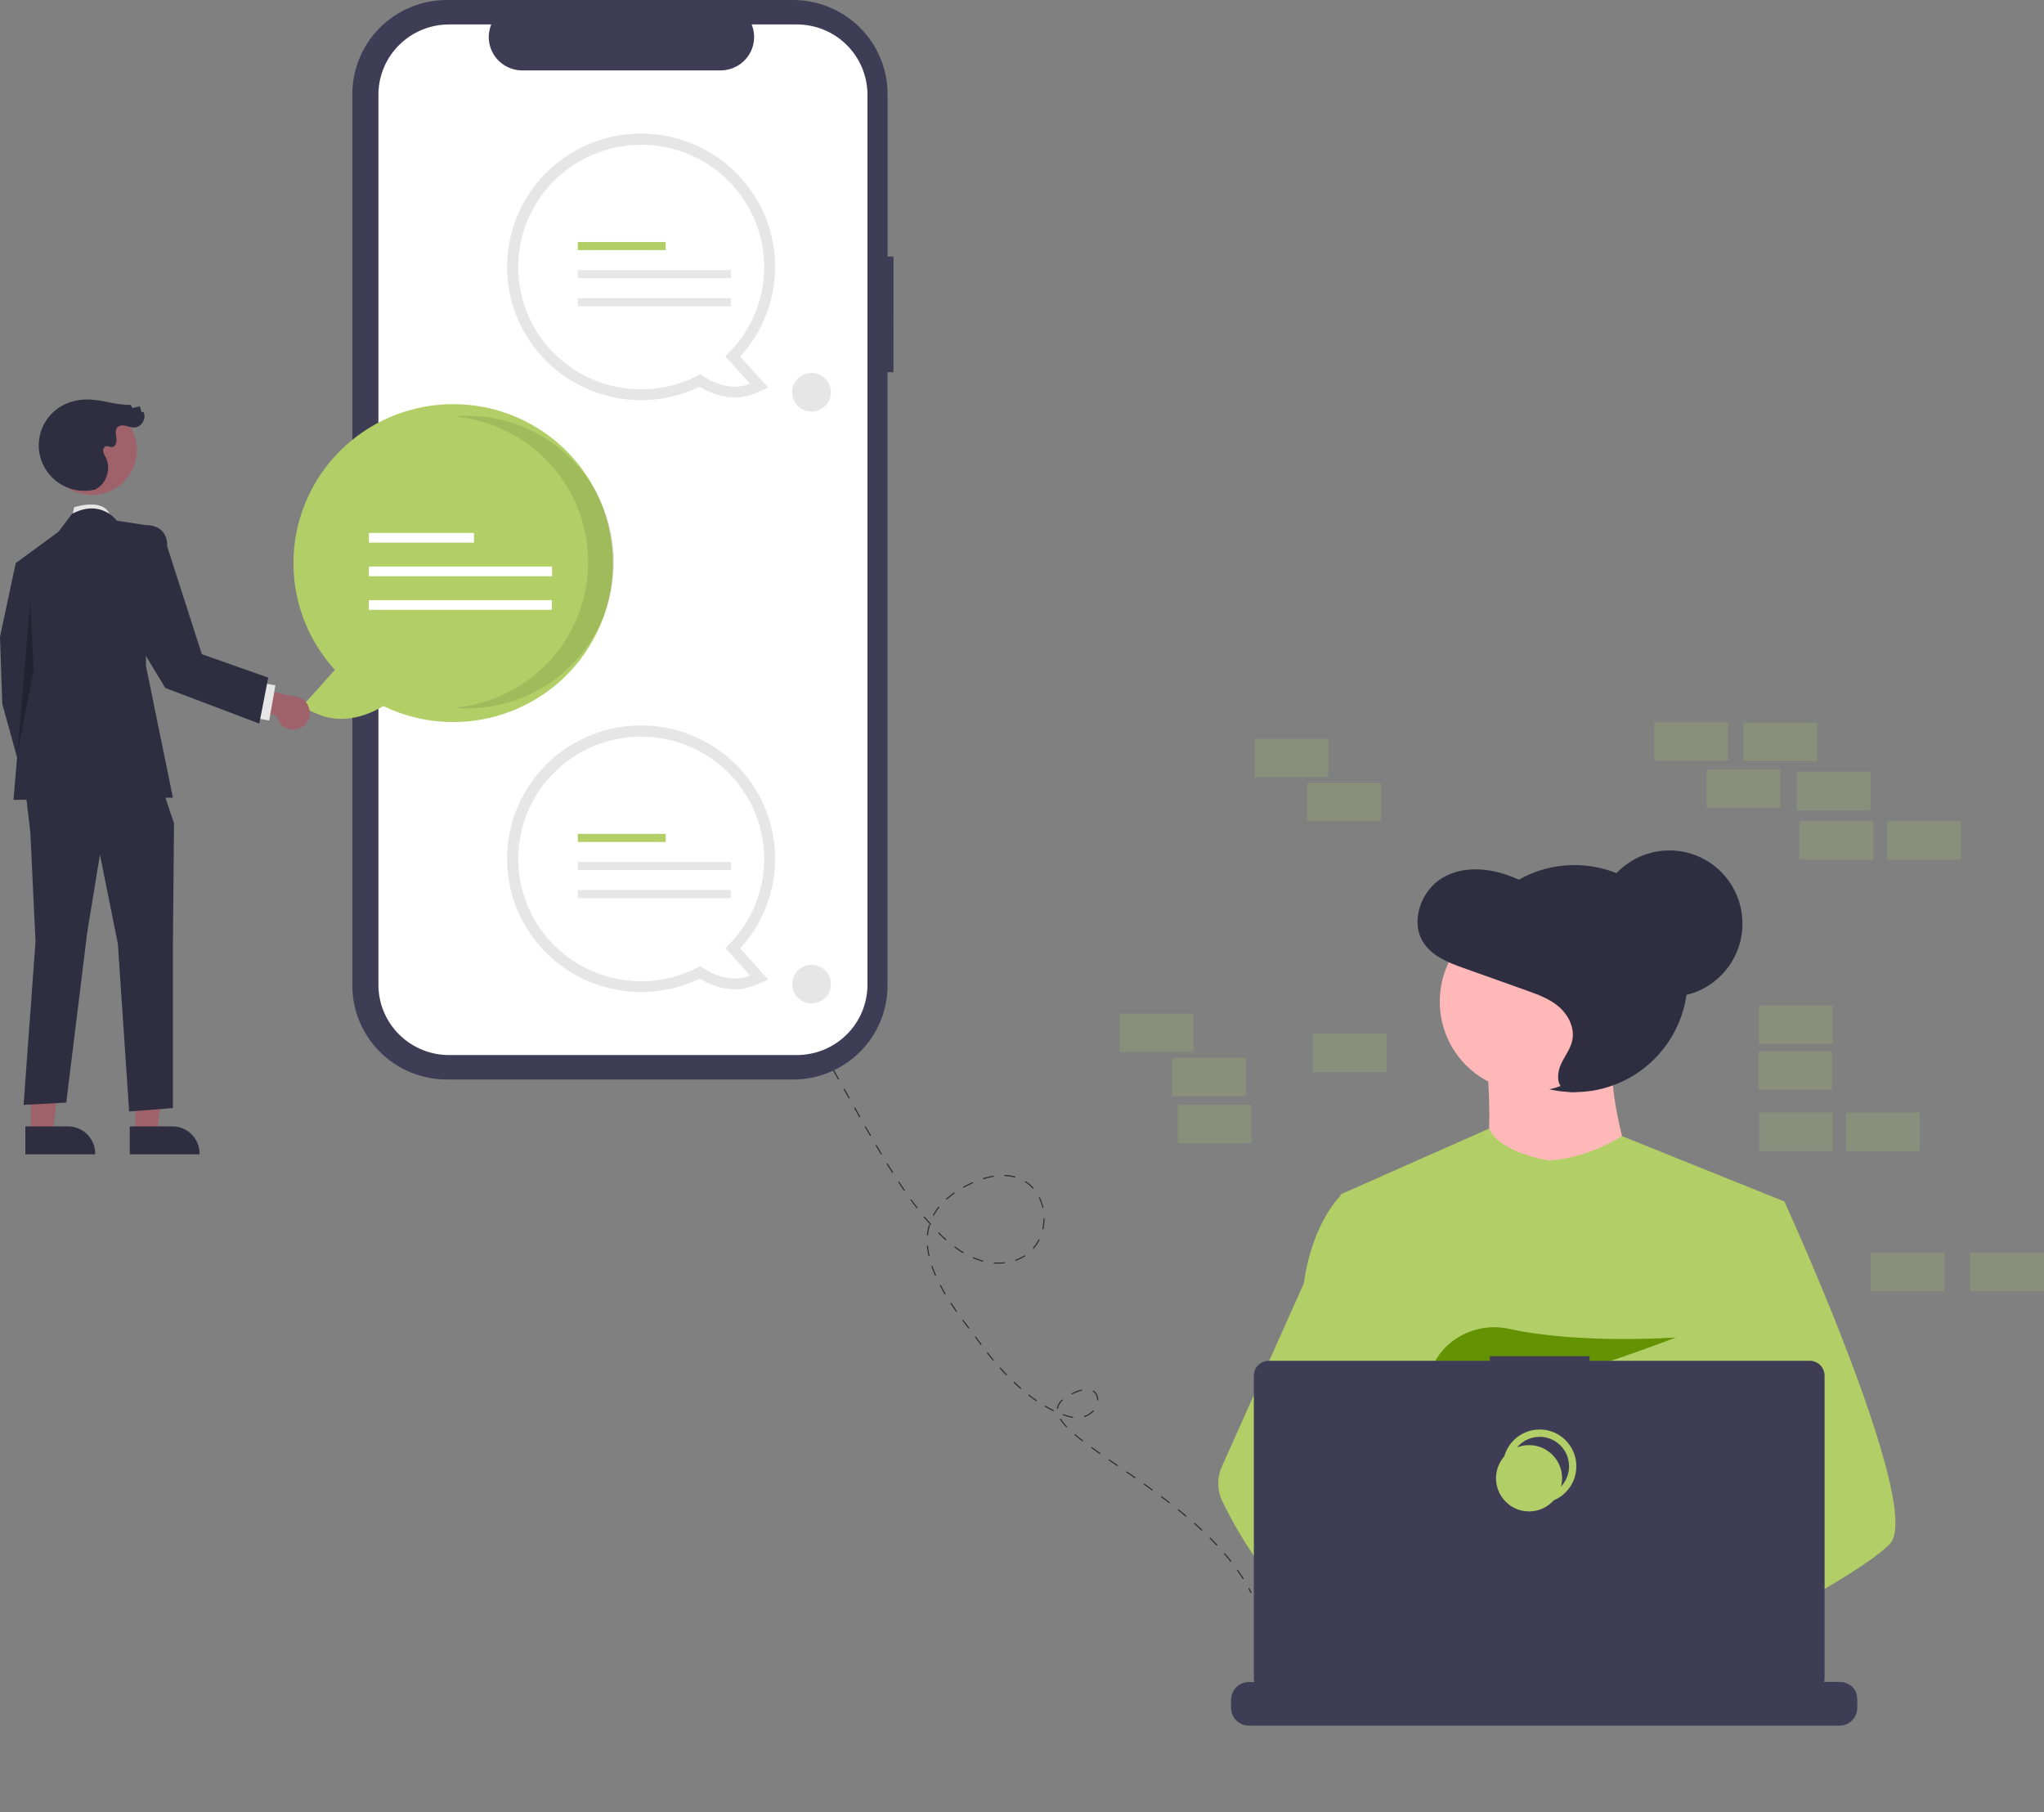 <?xml version="1.0" encoding="iso-8859-1"?>
<svg width="317" height="281" viewBox="0 0 317 281" fill="none" xmlns="http://www.w3.org/2000/svg">
	<rect x="0" y="0" width="317" height="281" fill="#808080" stroke="none"/>
	<g clip-path="url(#clip0)">
		<path d="M126.657 161.664C126.515 161.424 126.37 161.188 126.229 160.951L126.369 160.863C126.514 161.099 126.656 161.338 126.799 161.578L126.657 161.664ZM128.348 164.543C128.069 164.061 127.79 163.579 127.509 163.101L127.655 163.017C127.935 163.495 128.215 163.977 128.495 164.463L128.348 164.543ZM130.003 167.444C129.731 166.959 129.455 166.476 129.179 165.992L129.324 165.909C129.6 166.392 129.876 166.876 130.149 167.36L130.003 167.444ZM131.645 170.353C131.372 169.869 131.099 169.384 130.825 168.896L130.971 168.813C131.244 169.298 131.518 169.785 131.791 170.27L131.645 170.353ZM133.283 173.264C133.01 172.78 132.738 172.295 132.46 171.809L132.606 171.725C132.88 172.213 133.153 172.698 133.425 173.179L133.283 173.264ZM134.94 176.168C134.662 175.689 134.386 175.206 134.109 174.719L134.255 174.636C134.532 175.122 134.808 175.606 135.086 176.085L134.94 176.168ZM136.634 179.046C136.351 178.573 136.066 178.093 135.782 177.609L135.928 177.526C136.211 178.01 136.495 178.486 136.779 178.963L136.634 179.046ZM138.383 181.895C138.089 181.429 137.792 180.955 137.5 180.477L137.642 180.392C137.937 180.871 138.231 181.344 138.525 181.81L138.383 181.895ZM140.222 184.69C139.911 184.235 139.601 183.772 139.289 183.299L139.428 183.208C139.738 183.678 140.049 184.14 140.36 184.595L140.222 184.69ZM142.182 187.4C141.847 186.966 141.516 186.515 141.185 186.057L141.319 185.961C141.649 186.419 141.982 186.865 142.314 187.301L142.182 187.4ZM144.311 189.979C143.948 189.573 143.585 189.15 143.223 188.712L143.353 188.606C143.713 189.041 144.072 189.463 144.435 189.868L144.311 189.979ZM146.682 192.349C146.272 191.988 145.864 191.604 145.462 191.199L145.58 191.081C145.982 191.485 146.385 191.867 146.793 192.223L146.682 192.349ZM149.378 194.339C148.908 194.059 148.443 193.748 147.982 193.403L148.083 193.269C148.541 193.608 149.002 193.917 149.465 194.197L149.378 194.339ZM152.464 195.654C151.928 195.515 151.395 195.331 150.871 195.104L150.939 194.952C151.455 195.175 151.98 195.358 152.507 195.494L152.464 195.654ZM154.967 195.953C154.686 195.959 154.403 195.95 154.123 195.93L154.135 195.764C154.408 195.784 154.688 195.793 154.964 195.786L154.967 195.953ZM155.823 195.9C155.549 195.931 155.263 195.949 154.971 195.955L154.969 195.788C155.257 195.783 155.536 195.765 155.807 195.735L155.823 195.9ZM159.014 194.782C158.559 195.087 158.046 195.338 157.486 195.531L157.433 195.373C157.982 195.185 158.48 194.936 158.926 194.643L159.014 194.782ZM161.237 192.242C160.985 192.751 160.671 193.227 160.293 193.662L160.167 193.554C160.535 193.131 160.84 192.666 161.086 192.17L161.237 192.242ZM162 188.948C161.998 189.515 161.935 190.084 161.807 190.64L161.645 190.604C161.768 190.061 161.833 189.505 161.836 188.95L162 188.948ZM161.264 185.65C161.514 186.159 161.699 186.7 161.821 187.256L161.66 187.292C161.538 186.746 161.356 186.219 161.114 185.722L161.264 185.65ZM159.023 183.131C159.515 183.439 159.948 183.813 160.32 184.232L160.196 184.343C159.835 183.933 159.415 183.572 158.935 183.27L159.023 183.131ZM155.781 182.194C156.384 182.214 156.945 182.3 157.463 182.447L157.416 182.609C156.912 182.467 156.365 182.382 155.773 182.362L155.781 182.194ZM152.431 182.706C153.01 182.524 153.563 182.392 154.089 182.31L154.116 182.475C153.597 182.558 153.05 182.687 152.48 182.866L152.431 182.706ZM150.075 183.672C150.339 183.541 150.601 183.418 150.857 183.305L150.925 183.457C150.672 183.569 150.413 183.691 150.153 183.82L150.075 183.672ZM149.345 184.058C149.579 183.928 149.822 183.799 150.075 183.672L150.15 183.821C149.899 183.947 149.658 184.071 149.424 184.201L149.345 184.058ZM146.694 185.914C147.075 185.568 147.5 185.233 147.971 184.905L148.065 185.043C147.603 185.364 147.184 185.697 146.805 186.038L146.694 185.914ZM144.674 188.452C144.919 187.989 145.218 187.536 145.576 187.096L145.707 187.201C145.358 187.634 145.065 188.077 144.824 188.531L144.674 188.452ZM143.756 191.557C143.806 191.019 143.903 190.482 144.059 189.958L144.217 190.006C144.065 190.521 143.971 191.046 143.924 191.573L143.756 191.557ZM143.999 194.788C143.882 194.252 143.796 193.717 143.751 193.184L143.918 193.171C143.961 193.698 144.043 194.226 144.161 194.752L143.999 194.788ZM145.032 197.859C144.814 197.36 144.616 196.856 144.442 196.35L144.6 196.297C144.771 196.797 144.968 197.298 145.185 197.794L145.032 197.859ZM146.521 200.73C146.247 200.267 145.983 199.797 145.734 199.317L145.882 199.24C146.13 199.717 146.392 200.184 146.667 200.646L146.521 200.73ZM148.287 203.44C147.983 203.01 147.678 202.564 147.379 202.104L147.518 202.012C147.816 202.469 148.12 202.916 148.425 203.345L148.287 203.44ZM150.21 206.04C149.901 205.637 149.575 205.206 149.237 204.748L149.369 204.648C149.706 205.104 150.032 205.535 150.341 205.937L150.21 206.04ZM151.662 207.966C151.522 207.769 151.36 207.554 151.19 207.325L151.322 207.226C151.497 207.456 151.655 207.672 151.796 207.873L151.662 207.966ZM152.111 208.588C151.957 208.381 151.809 208.172 151.662 207.966L151.798 207.869C151.945 208.075 152.095 208.279 152.246 208.487L152.111 208.588ZM154.01 211.004C153.676 210.609 153.355 210.208 153.042 209.811L153.173 209.708C153.484 210.102 153.805 210.5 154.139 210.896L154.01 211.004ZM156.067 213.286C155.708 212.918 155.361 212.542 155.018 212.161L155.142 212.05C155.484 212.429 155.83 212.801 156.186 213.171L156.067 213.286ZM158.294 215.403C157.909 215.067 157.527 214.723 157.156 214.367L157.272 214.245C157.642 214.598 158.019 214.941 158.405 215.276L158.294 215.403ZM160.724 217.292C160.305 217.005 159.892 216.699 159.482 216.383L159.584 216.253C159.99 216.57 160.401 216.87 160.817 217.158L160.724 217.292ZM163.385 218.845C162.929 218.627 162.473 218.384 162.023 218.12L162.109 217.975C162.554 218.237 163.004 218.475 163.457 218.694L163.385 218.845ZM165.54 219.681C165.296 219.607 165.05 219.53 164.807 219.442L164.863 219.287C165.105 219.372 165.344 219.452 165.588 219.522L165.54 219.681ZM166.407 219.867C166.131 219.831 165.84 219.768 165.54 219.681L165.588 219.522C165.881 219.609 166.162 219.668 166.431 219.703L166.407 219.867ZM169.654 218.794C169.295 219.214 168.796 219.56 168.167 219.752L168.118 219.593C168.718 219.409 169.189 219.081 169.529 218.687L169.654 218.794ZM169.532 215.616C170.096 215.93 170.35 216.522 170.327 217.162L170.16 217.157C170.182 216.568 169.949 216.039 169.451 215.763L169.532 215.616ZM166.928 215.743C167.231 215.622 167.511 215.535 167.774 215.476L167.81 215.637C167.557 215.695 167.286 215.779 166.99 215.897L166.928 215.743ZM166.145 216.089C166.385 215.972 166.647 215.856 166.928 215.743L166.99 215.897C166.712 216.009 166.453 216.123 166.219 216.238L166.145 216.089ZM163.92 218.437C163.973 217.922 164.241 217.439 164.74 216.992L164.85 217.116C164.373 217.544 164.132 217.991 164.086 218.457L163.92 218.437ZM165.393 221.354C164.961 220.901 164.61 220.465 164.36 220.046L164.502 219.961C164.744 220.369 165.083 220.795 165.511 221.238L165.393 221.354ZM167.892 223.533C167.431 223.178 167.002 222.831 166.609 222.495L166.717 222.369C167.105 222.704 167.533 223.048 167.994 223.403L167.892 223.533ZM170.56 225.481C170.092 225.153 169.646 224.834 169.216 224.52L169.312 224.385C169.741 224.696 170.192 225.016 170.656 225.342L170.56 225.481ZM173.281 227.361C172.816 227.042 172.362 226.73 171.917 226.425L172.012 226.287C172.457 226.592 172.911 226.904 173.373 227.223L173.281 227.361ZM176.003 229.236C175.546 228.918 175.09 228.604 174.644 228.296L174.739 228.157C175.185 228.465 175.64 228.777 176.098 229.098L176.003 229.236ZM178.696 231.148C178.247 230.824 177.8 230.502 177.354 230.187L177.451 230.051C177.896 230.367 178.344 230.688 178.794 231.016L178.696 231.148ZM181.344 233.125C180.907 232.785 180.466 232.454 180.031 232.127L180.131 231.994C180.571 232.322 181.009 232.655 181.449 232.994L181.344 233.125ZM183.911 235.195C183.49 234.842 183.064 234.494 182.639 234.148L182.745 234.02C183.173 234.364 183.6 234.715 184.021 235.069L183.911 235.195ZM186.38 237.38C185.979 237.004 185.573 236.633 185.161 236.269L185.273 236.145C185.684 236.51 186.095 236.882 186.496 237.258L186.38 237.38ZM188.712 239.712C188.339 239.311 187.956 238.917 187.568 238.528L187.685 238.41C188.075 238.801 188.459 239.198 188.835 239.599L188.712 239.712ZM190.859 242.212C190.522 241.782 190.173 241.356 189.812 240.939L189.937 240.832C190.299 241.252 190.649 241.677 190.987 242.111L190.859 242.212ZM192.756 244.901C192.467 244.437 192.162 243.98 191.843 243.532L191.979 243.434C192.3 243.885 192.606 244.346 192.897 244.813L192.756 244.901ZM193.967 247.049C193.845 246.805 193.719 246.562 193.587 246.322L193.734 246.241C193.867 246.485 193.993 246.728 194.117 246.975L193.967 247.049ZM154.966 195.871L154.967 195.953L154.966 195.871ZM150.113 183.746L150.15 183.821L150.113 183.746ZM151.728 207.918L151.795 207.87L151.728 207.918ZM166.959 215.82L166.928 215.743L166.959 215.82Z" fill="#292B2E"/>
		<path d="M230.07 159.686C230.07 159.686 232.913 181.164 228.541 183.578C224.168 185.991 254.555 186.207 254.555 186.207C254.555 186.207 247.781 167.574 250.84 161.878L230.07 159.686Z" fill="#FFB8B8"/>
		<path d="M276.741 186.32L274.215 197.86L268.874 222.268L268.715 223.603L266.869 239.078L265.64 249.357L264.818 256.262C259.817 258.841 256.192 260.618 256.192 260.618C256.192 260.618 255.881 259.051 255.377 257.046C251.865 258.102 245.374 259.852 239.869 260.204C241.874 262.441 242.791 264.548 241.545 266.098C237.773 270.778 222.209 260.97 216.766 257.319C216.641 258.193 216.59 259.079 216.624 259.965L212.455 256.751L212.869 249.357L213.565 236.852L214.438 221.166C214.16 220.496 213.934 219.804 213.747 219.105C212.472 214.556 210.92 205.47 209.737 197.854C208.779 191.721 208.06 186.542 207.913 185.44C207.89 185.298 207.885 185.224 207.885 185.224L230.948 175.008C232.585 178.819 240.243 179.966 240.243 179.966C246.58 179.528 251.553 176.178 251.553 176.178L276.741 186.32Z" fill="#B1CF66"/>
		<path d="M244.179 169.357C253.876 169.357 261.737 161.475 261.737 151.753C261.737 142.03 253.876 134.148 244.179 134.148C234.482 134.148 226.621 142.03 226.621 151.753C226.621 161.475 234.482 169.357 244.179 169.357Z" fill="#2F2E41"/>
		<path d="M237.201 169.272C229.521 169.272 223.29 163.025 223.29 155.325C223.29 147.624 229.521 141.377 237.201 141.377C244.881 141.377 251.111 147.624 251.111 155.325C251.111 163.025 244.887 169.272 237.201 169.272Z" fill="#FFB8B8"/>
		<path d="M246.156 168.875C244.887 169.323 243.329 169.726 242.332 168.789C241.358 167.875 241.534 166.206 242.112 164.973C242.684 163.741 243.578 162.645 243.85 161.305C244.241 159.385 243.227 157.392 241.783 156.137C240.339 154.882 238.521 154.229 236.742 153.593L227.006 150.123C224.593 149.265 221.999 148.254 220.651 145.994C218.697 142.723 220.481 138.044 223.687 136.135C226.893 134.227 230.931 134.579 234.386 135.925C236.295 136.669 238.113 137.692 240.089 138.214C243.986 139.248 248.421 138.322 251.848 140.525C254.833 142.445 256.215 146.358 256.113 150.021C256.011 153.683 254.668 157.17 253.247 160.521C252.403 162.514 251.502 164.53 250.069 166.115C248.642 167.699 246.575 168.812 244.507 168.517L246.156 168.875Z" fill="#2F2E41"/>
		<path d="M258.905 154.592C265.161 154.592 270.233 149.507 270.233 143.234C270.233 136.961 265.161 131.876 258.905 131.876C252.649 131.876 247.577 136.961 247.577 143.234C247.577 149.507 252.649 154.592 258.905 154.592Z" fill="#2F2E41"/>
		<path opacity="0.2" d="M284.223 155.91H272.77V161.873H284.223V155.91Z" fill="#B1CF66"/>
		<path opacity="0.2" d="M284.149 163.025H272.697V168.988H284.149V163.025Z" fill="#B1CF66"/>
		<path opacity="0.2" d="M281.838 112.028H270.386V117.991H281.838V112.028Z" fill="#B1CF66"/>
		<path opacity="0.2" d="M290.102 119.672H278.65V125.635H290.102V119.672Z" fill="#B1CF66"/>
		<path opacity="0.2" d="M267.996 112H256.543V117.963H267.996V112Z" fill="#B1CF66"/>
		<path opacity="0.2" d="M304.132 127.35H292.679V133.313H304.132V127.35Z" fill="#B1CF66"/>
		<path opacity="0.2" d="M290.527 127.35H279.074V133.313H290.527V127.35Z" fill="#B1CF66"/>
		<path opacity="0.2" d="M276.112 119.314H264.66V125.277H276.112V119.314Z" fill="#B1CF66"/>
		<path opacity="0.2" d="M297.754 172.538H286.302V178.5H297.754V172.538Z" fill="#B1CF66"/>
		<path opacity="0.2" d="M284.251 172.521H272.799V178.483H284.251V172.521Z" fill="#B1CF66"/>
		<path opacity="0.2" d="M206.021 114.555H194.569V120.518H206.021V114.555Z" fill="#B1CF66"/>
		<path opacity="0.2" d="M301.583 194.277H290.13V200.24H301.583V194.277Z" fill="#B1CF66"/>
		<path opacity="0.2" d="M214.171 121.404H202.719V127.367H214.171V121.404Z" fill="#B1CF66"/>
		<path opacity="0.2" d="M185.081 157.187H173.629V163.15H185.081V157.187Z" fill="#B1CF66"/>
		<path opacity="0.2" d="M193.232 164.036H181.779V169.999H193.232V164.036Z" fill="#B1CF66"/>
		<path opacity="0.2" d="M215.032 160.282H203.58V166.245H215.032V160.282Z" fill="#B1CF66"/>
		<path opacity="0.2" d="M194.11 171.322H182.657V177.285H194.11V171.322Z" fill="#B1CF66"/>
		<path opacity="0.2" d="M317 194.277H305.548V200.24H317V194.277Z" fill="#B1CF66"/>
		<path d="M257.942 256.24C257.942 256.24 256.968 256.575 255.376 257.052C251.865 258.108 245.374 259.857 239.869 260.209C235.128 260.516 231.124 259.783 230.393 256.683C230.081 255.348 230.523 254.252 231.492 253.355C234.386 250.663 241.953 249.698 247.951 249.368C249.645 249.277 251.214 249.232 252.516 249.215C254.731 249.186 256.186 249.232 256.186 249.232L256.22 249.368L257.942 256.24Z" fill="#FFB8B8"/>
		<path d="M293.138 239.362C291.603 241.031 287.797 243.547 283.181 246.273C281.464 247.284 279.635 248.329 277.772 249.363C273.32 251.839 268.664 254.286 264.818 256.268C259.817 258.846 256.192 260.624 256.192 260.624C256.192 260.624 255.881 259.056 255.376 257.052C254.702 254.366 253.689 250.896 252.635 249.363C252.595 249.311 252.561 249.26 252.522 249.209C252.216 248.806 251.904 248.567 251.599 248.567L266.863 239.078L273.461 234.978L268.709 223.603L262.751 209.332L266.347 197.854L269.961 186.315H276.741C276.741 186.315 278.984 191.227 281.855 198.076C282.286 199.098 282.728 200.166 283.181 201.267C289.082 215.669 296.44 235.773 293.138 239.362Z" fill="#B1CF66"/>
		<path d="M241.545 266.104C237.773 270.784 222.209 260.982 216.766 257.324C215.582 256.529 214.874 256.024 214.874 256.024L219.852 249.363L221.433 247.256C221.433 247.256 222.843 248.005 224.927 249.226C225.001 249.272 225.08 249.317 225.159 249.363C226.961 250.424 229.215 251.804 231.497 253.349C234.641 255.484 237.824 257.915 239.869 260.204C241.874 262.447 242.797 264.548 241.545 266.104Z" fill="#FFB8B8"/>
		<path d="M224.933 249.226C224.378 249.226 223.823 249.272 223.273 249.362C218.555 250.175 217.168 254.457 216.771 257.319C216.647 258.193 216.596 259.079 216.63 259.965L212.461 256.751L210.943 255.581C207.29 254.303 204.033 252.037 201.212 249.357C198.766 246.994 196.568 244.382 194.659 241.565C192.756 238.788 191.063 235.875 189.59 232.842C189.177 231.996 188.956 231.071 188.944 230.134C188.927 229.191 189.12 228.26 189.505 227.402L194.665 215.874L202.204 199.024C202.26 198.621 202.323 198.229 202.385 197.849C203.88 189.251 207.885 185.435 207.885 185.435H210.943L212.988 197.849L215.531 213.273L213.747 219.099L209.629 232.558L213.565 236.846L224.933 249.226Z" fill="#B1CF66"/>
		<path d="M228.394 213.29L231.01 216.351C231.985 216.163 232.998 215.948 234.041 215.703L233.287 213.29L235.122 215.442C246.201 212.711 259.925 207.401 259.925 207.401C259.925 207.401 245.102 208.491 234.035 206.066C229.136 204.993 224.1 207.429 222.09 212.029C220.923 214.704 221.104 217.021 225.25 217.021C226.649 216.998 228.048 216.868 229.424 216.629L228.394 213.29Z" fill="#639202"/>
		<path d="M288.04 263.594V264.843C288.04 265.184 287.978 265.525 287.854 265.843C287.797 265.985 287.735 266.121 287.655 266.252C287.412 266.661 287.066 267.001 286.647 267.24C286.234 267.478 285.764 267.598 285.282 267.598H193.685C193.209 267.598 192.739 267.473 192.32 267.24C191.907 267.001 191.555 266.661 191.312 266.252C191.233 266.121 191.17 265.985 191.114 265.843C190.989 265.525 190.927 265.184 190.927 264.843V263.594C190.927 263.231 191 262.873 191.136 262.538C191.272 262.203 191.476 261.896 191.731 261.64C191.986 261.385 192.292 261.18 192.626 261.044C192.96 260.908 193.317 260.834 193.679 260.834H198.958V260.255C198.958 260.238 198.964 260.226 198.97 260.209C198.975 260.192 198.987 260.181 198.992 260.17C199.004 260.158 199.015 260.153 199.032 260.147C199.043 260.141 199.06 260.136 199.077 260.136H201.83C201.847 260.136 201.858 260.136 201.875 260.147C201.886 260.153 201.903 260.158 201.915 260.17C201.926 260.181 201.932 260.192 201.937 260.209C201.943 260.221 201.949 260.238 201.949 260.255V260.834H203.671V260.255C203.671 260.238 203.676 260.226 203.682 260.209C203.688 260.198 203.699 260.181 203.705 260.17C203.716 260.158 203.727 260.153 203.744 260.147C203.756 260.141 203.773 260.136 203.79 260.136H206.542C206.559 260.136 206.571 260.136 206.588 260.147C206.599 260.153 206.616 260.158 206.627 260.17C206.638 260.181 206.644 260.192 206.65 260.209C206.655 260.226 206.661 260.238 206.661 260.255V260.834H208.383V260.255C208.383 260.238 208.389 260.226 208.394 260.209C208.4 260.198 208.411 260.181 208.417 260.17C208.428 260.158 208.44 260.153 208.457 260.147C208.468 260.141 208.485 260.136 208.502 260.136H211.255C211.272 260.136 211.283 260.136 211.3 260.147C211.311 260.153 211.328 260.158 211.34 260.17C211.351 260.181 211.357 260.192 211.362 260.209C211.368 260.221 211.374 260.238 211.374 260.255V260.834H213.095V260.255C213.095 260.238 213.101 260.226 213.107 260.209C213.112 260.198 213.124 260.181 213.129 260.17C213.141 260.158 213.152 260.153 213.169 260.147C213.18 260.141 213.197 260.136 213.214 260.136H215.967C215.984 260.136 215.995 260.136 216.012 260.147C216.024 260.153 216.041 260.158 216.052 260.17C216.063 260.181 216.069 260.192 216.075 260.209C216.08 260.221 216.086 260.238 216.086 260.255V260.834H217.808V260.255C217.808 260.238 217.813 260.226 217.819 260.209C217.825 260.192 217.836 260.181 217.842 260.17C217.853 260.158 217.864 260.153 217.881 260.147C217.893 260.141 217.91 260.136 217.927 260.136H220.679C220.696 260.136 220.708 260.136 220.725 260.147C220.736 260.153 220.753 260.158 220.764 260.17C220.776 260.181 220.781 260.192 220.787 260.209C220.793 260.221 220.798 260.238 220.798 260.255V260.834H222.52V260.255C222.52 260.238 222.526 260.226 222.531 260.209C222.537 260.192 222.548 260.181 222.554 260.17C222.565 260.158 222.577 260.153 222.594 260.147C222.605 260.141 222.622 260.136 222.639 260.136H225.392C225.409 260.136 225.42 260.136 225.437 260.147C225.448 260.153 225.465 260.158 225.477 260.17C225.488 260.181 225.494 260.192 225.499 260.209C225.505 260.221 225.511 260.238 225.511 260.255V260.834H227.233V260.255C227.233 260.238 227.238 260.226 227.244 260.209C227.25 260.192 227.261 260.181 227.267 260.17C227.278 260.158 227.289 260.153 227.306 260.147C227.317 260.141 227.334 260.136 227.351 260.136H248.931C248.948 260.136 248.959 260.136 248.976 260.147C248.988 260.153 249.005 260.158 249.016 260.17C249.027 260.181 249.033 260.192 249.039 260.209C249.044 260.221 249.05 260.238 249.05 260.255V260.834H250.772V260.255C250.772 260.238 250.777 260.226 250.783 260.209C250.789 260.198 250.8 260.181 250.806 260.17C250.817 260.158 250.828 260.153 250.845 260.147C250.857 260.141 250.874 260.136 250.891 260.136H253.643C253.672 260.136 253.7 260.147 253.723 260.17C253.745 260.192 253.757 260.221 253.757 260.249V260.828H255.479V260.249C255.479 260.232 255.484 260.221 255.49 260.204C255.496 260.192 255.507 260.175 255.513 260.164C255.524 260.153 255.535 260.147 255.552 260.141C255.563 260.136 255.58 260.13 255.597 260.13H258.35C258.367 260.13 258.378 260.13 258.395 260.141C258.407 260.147 258.424 260.153 258.435 260.164C258.446 260.175 258.452 260.187 258.458 260.204C258.463 260.215 258.469 260.232 258.469 260.249V260.828H260.191V260.249C260.191 260.232 260.197 260.221 260.202 260.204C260.208 260.187 260.219 260.175 260.225 260.164C260.236 260.153 260.248 260.147 260.265 260.141C260.276 260.136 260.293 260.13 260.31 260.13H263.063C263.08 260.13 263.091 260.13 263.108 260.141C263.119 260.147 263.136 260.153 263.147 260.164C263.159 260.175 263.164 260.187 263.17 260.204C263.176 260.215 263.181 260.232 263.181 260.249V260.828H264.903V260.249C264.903 260.232 264.909 260.221 264.915 260.204C264.92 260.192 264.932 260.175 264.937 260.164C264.949 260.153 264.96 260.147 264.977 260.141C264.988 260.136 265.005 260.13 265.022 260.13H267.775C267.803 260.13 267.832 260.141 267.854 260.164C267.877 260.187 267.888 260.215 267.888 260.243V260.823H269.61V260.243C269.61 260.226 269.616 260.215 269.621 260.198C269.627 260.187 269.638 260.17 269.644 260.158C269.655 260.147 269.667 260.141 269.684 260.136C269.695 260.13 269.712 260.124 269.729 260.124H272.482C272.499 260.124 272.51 260.124 272.527 260.136C272.538 260.141 272.555 260.147 272.567 260.158C272.578 260.17 272.584 260.181 272.589 260.198C272.595 260.209 272.601 260.226 272.601 260.243V260.823H274.322V260.243C274.322 260.226 274.328 260.215 274.334 260.198C274.339 260.187 274.351 260.17 274.356 260.158C274.368 260.147 274.379 260.141 274.396 260.136C274.407 260.13 274.424 260.124 274.441 260.124H277.194C277.211 260.124 277.222 260.124 277.239 260.136C277.251 260.141 277.268 260.147 277.279 260.158C277.29 260.17 277.296 260.181 277.302 260.198C277.307 260.209 277.313 260.226 277.313 260.243V260.823H285.35C285.713 260.823 286.069 260.896 286.404 261.033C286.738 261.169 287.044 261.374 287.298 261.629C287.553 261.885 287.757 262.191 287.893 262.526C287.967 262.873 288.04 263.231 288.04 263.594Z" fill="#3F3D56"/>
		<path d="M280.666 211.018H246.524V210.314H231.044V211.018H196.761C196.455 211.018 196.155 211.081 195.877 211.194C195.599 211.308 195.345 211.478 195.129 211.694C194.914 211.91 194.744 212.165 194.631 212.444C194.518 212.728 194.455 213.029 194.455 213.329V260.204C194.455 260.817 194.699 261.408 195.129 261.839C195.56 262.271 196.149 262.515 196.761 262.515H280.666C281.278 262.515 281.867 262.271 282.297 261.839C282.728 261.408 282.971 260.817 282.971 260.204V213.329C282.971 213.023 282.909 212.722 282.796 212.444C282.682 212.165 282.507 211.91 282.297 211.694C282.082 211.478 281.827 211.308 281.549 211.194C281.266 211.081 280.966 211.018 280.666 211.018Z" fill="#3F3D56"/>
		<path d="M238.781 222.808C241.302 222.808 243.341 224.858 243.341 227.379H244.473C244.473 224.227 241.925 221.672 238.781 221.672V222.808ZM234.216 227.385C234.216 224.858 236.261 222.813 238.775 222.813V221.678C235.632 221.678 233.083 224.233 233.083 227.385H234.216ZM238.781 231.956C236.261 231.956 234.222 229.906 234.222 227.385H233.089C233.089 230.537 235.638 233.092 238.781 233.092V231.956ZM243.341 227.385C243.341 229.912 241.296 231.956 238.781 231.956V233.092C241.925 233.092 244.473 230.537 244.473 227.385H243.341Z" fill="#B1CF66"/>
		<path d="M237.139 234.376C239.969 234.376 242.264 232.075 242.264 229.236C242.264 226.398 239.969 224.097 237.139 224.097C234.308 224.097 232.013 226.398 232.013 229.236C232.013 232.075 234.308 234.376 237.139 234.376Z" fill="#B1CF66"/>
	</g>
	<path d="M138.574 39.784H137.652V14.586C137.652 12.669 137.274 10.773 136.535 9.006C135.796 7.239 134.717 5.628 133.357 4.275C131.998 2.921 130.379 1.847 128.599 1.112C126.814 0.376 124.909 0 122.983 0H69.306C67.38 0 65.476 0.376 63.695 1.112C61.915 1.842 60.302 2.916 58.937 4.275C57.578 5.628 56.493 7.234 55.76 9.006C55.026 10.778 54.643 12.674 54.643 14.586V152.825C54.643 156.691 56.186 160.402 58.937 163.136C61.689 165.869 65.416 167.405 69.306 167.405H122.983C126.873 167.405 130.601 165.869 133.352 163.136C136.103 160.402 137.646 156.691 137.646 152.825V57.721H138.569L138.574 39.784Z" fill="#3F3D56"/>
	<path d="M123.577 3.791H116.569C116.893 4.576 117.017 5.429 116.925 6.273C116.839 7.116 116.542 7.927 116.067 8.63C115.592 9.334 114.95 9.914 114.195 10.311C113.44 10.709 112.604 10.918 111.751 10.918H81.001C80.149 10.918 79.308 10.709 78.558 10.311C77.802 9.914 77.16 9.334 76.686 8.63C76.211 7.927 75.914 7.116 75.828 6.273C75.742 5.429 75.866 4.576 76.184 3.791H69.64C66.738 3.791 63.949 4.941 61.899 6.981C59.843 9.022 58.689 11.793 58.689 14.683V152.717C58.689 155.607 59.843 158.378 61.899 160.418C63.954 162.459 66.738 163.608 69.64 163.608H123.577C125.017 163.608 126.441 163.324 127.768 162.781C129.095 162.234 130.304 161.433 131.323 160.418C132.338 159.409 133.147 158.206 133.697 156.885C134.247 155.564 134.533 154.146 134.533 152.717V14.683C134.533 13.254 134.247 11.836 133.697 10.515C133.147 9.194 132.338 7.991 131.323 6.981C130.309 5.972 129.101 5.166 127.768 4.618C126.436 4.076 125.012 3.791 123.577 3.791Z" fill="white"/>
	<path d="M99.435 115.893C96.787 115.893 94.17 116.494 91.791 117.66C89.412 118.82 87.33 120.506 85.706 122.59C84.082 124.673 82.955 127.095 82.421 129.678C81.881 132.262 81.946 134.931 82.604 137.482C83.262 140.033 84.498 142.406 86.218 144.409C87.939 146.413 90.097 148.002 92.53 149.055C94.963 150.107 97.601 150.585 100.25 150.467C102.899 150.344 105.483 149.624 107.808 148.357L108.736 147.852L109.599 148.464C110.586 149.178 111.703 149.688 112.89 149.962L110.16 146.917L111.358 145.8C113.095 144.189 114.481 142.24 115.425 140.07C116.369 137.901 116.85 135.559 116.844 133.196C116.839 128.61 115.005 124.217 111.746 120.973C108.488 117.729 104.048 115.898 99.435 115.893ZM99.435 153.834C94.672 153.834 90.049 152.207 86.343 149.227C82.636 146.241 80.079 142.084 79.092 137.444C78.105 132.804 78.752 127.971 80.921 123.75C83.089 119.528 86.655 116.177 91.014 114.26C95.373 112.343 100.261 111.972 104.863 113.213C109.464 114.453 113.494 117.225 116.283 121.07C119.072 124.915 120.448 129.598 120.178 134.329C119.908 139.061 118.015 143.561 114.805 147.068L119.148 151.906L116.984 152.819C113.634 154.232 110.354 152.857 108.515 151.761C105.682 153.126 102.581 153.834 99.435 153.834Z" fill="#E6E6E6"/>
	<path d="M118.511 133.185C118.511 129.029 117.135 124.99 114.6 121.687C112.064 118.385 108.509 116 104.474 114.905C100.444 113.809 96.161 114.056 92.287 115.619C88.414 117.176 85.161 119.958 83.035 123.535C80.904 127.111 80.02 131.284 80.505 135.414C80.996 139.544 82.83 143.394 85.738 146.38C88.646 149.366 92.454 151.321 96.587 151.944C100.719 152.567 104.943 151.821 108.606 149.823C109.923 150.757 113.143 152.615 116.321 151.278L112.496 147.014C114.395 145.242 115.911 143.099 116.947 140.72C117.982 138.341 118.516 135.779 118.511 133.185Z" fill="white"/>
	<path d="M103.244 129.308H89.612V130.565H103.244V129.308Z" fill="#B1CF66"/>
	<path d="M113.37 133.663H89.612V134.92H113.37V133.663Z" fill="#E6E6E6"/>
	<path d="M113.343 138.019H89.612V139.275H113.343V138.019Z" fill="#E6E6E6"/>
	<path d="M99.435 24.113C96.787 24.113 94.17 24.715 91.791 25.88C89.412 27.04 87.33 28.726 85.706 30.81C84.082 32.894 82.955 35.316 82.421 37.899C81.881 40.482 81.946 43.151 82.604 45.702C83.262 48.253 84.498 50.627 86.218 52.63C87.939 54.633 90.097 56.222 92.53 57.275C94.963 58.322 97.601 58.806 100.25 58.688C102.899 58.564 105.483 57.844 107.808 56.577L108.736 56.072L109.599 56.684C110.586 57.399 111.703 57.909 112.89 58.183L110.16 55.138L111.358 54.021C113.095 52.41 114.481 50.46 115.425 48.29C116.369 46.121 116.85 43.779 116.844 41.416C116.839 36.83 115.005 32.437 111.746 29.193C108.488 25.95 104.048 24.118 99.435 24.113ZM99.435 62.055C94.672 62.055 90.049 60.428 86.343 57.447C82.636 54.461 80.079 50.304 79.092 45.664C78.105 41.024 78.752 36.191 80.921 31.97C83.089 27.749 86.655 24.398 91.014 22.48C95.373 20.563 100.261 20.193 104.863 21.433C109.464 22.674 113.494 25.445 116.283 29.29C119.072 33.135 120.448 37.818 120.178 42.55C119.908 47.281 118.015 51.781 114.805 55.288L119.148 60.127L116.984 61.04C113.634 62.452 110.354 61.077 108.515 59.982C105.682 61.346 102.581 62.055 99.435 62.055Z" fill="#E6E6E6"/>
	<path d="M118.511 41.406C118.511 37.249 117.135 33.21 114.6 29.908C112.064 26.605 108.509 24.22 104.474 23.125C100.444 22.029 96.161 22.276 92.287 23.839C88.414 25.396 85.161 28.178 83.035 31.755C80.904 35.332 80.02 39.505 80.505 43.634C80.996 47.764 82.83 51.615 85.738 54.601C88.646 57.587 92.454 59.541 96.587 60.164C100.719 60.787 104.943 60.041 108.606 58.043C109.923 58.977 113.143 60.836 116.321 59.498L112.496 55.234C114.395 53.462 115.911 51.319 116.947 48.94C117.982 46.561 118.516 43.999 118.511 41.406Z" fill="white"/>
	<path d="M103.244 37.528H89.612V38.785H103.244V37.528Z" fill="#B1CF66"/>
	<path d="M113.37 41.883H89.612V43.14H113.37V41.883Z" fill="#E6E6E6"/>
	<path d="M113.343 46.239H89.612V47.496H113.343V46.239Z" fill="#E6E6E6"/>
	<path d="M125.859 63.822C127.52 63.822 128.863 62.484 128.863 60.83C128.863 59.176 127.515 57.839 125.859 57.839C124.197 57.839 122.854 59.176 122.854 60.83C122.854 62.484 124.197 63.822 125.859 63.822Z" fill="#E6E6E6"/>
	<path d="M125.859 155.601C127.518 155.601 128.863 154.262 128.863 152.61C128.863 150.958 127.518 149.619 125.859 149.619C124.199 149.619 122.854 150.958 122.854 152.61C122.854 154.262 124.199 155.601 125.859 155.601Z" fill="#E6E6E6"/>
	<path d="M59.461 109.491C57.26 110.802 53.337 112.45 49.335 110.759L46.745 109.663L51.935 103.879C47.792 99.336 45.504 93.423 45.51 87.296C45.515 81.162 47.819 75.255 51.967 70.722C56.116 66.19 61.818 63.36 67.952 62.78C74.086 62.2 80.219 63.918 85.156 67.597C90.092 71.276 93.463 76.646 94.629 82.666C95.794 88.686 94.656 94.921 91.446 100.158C88.236 105.394 83.181 109.244 77.263 110.973C71.35 112.703 65.001 112.171 59.461 109.491Z" fill="#B1CF66"/>
	<path opacity="0.1" d="M91.214 87.172C91.214 81.501 89.078 76.039 85.231 71.856C81.385 67.672 76.098 65.078 70.423 64.573C71.086 64.514 71.76 64.482 72.44 64.482C78.488 64.487 84.282 66.877 88.56 71.131C92.832 75.384 95.233 81.152 95.233 87.167C95.233 93.181 92.832 98.949 88.56 103.203C84.287 107.456 78.488 109.846 72.44 109.851C71.76 109.851 71.092 109.819 70.428 109.76C76.103 109.26 81.385 106.661 85.237 102.478C89.078 98.299 91.214 92.838 91.214 87.172Z" fill="black"/>
	<path d="M73.508 82.645H57.211V84.148H73.508V82.645Z" fill="white"/>
	<path d="M85.614 87.854H57.211V89.358H85.614V87.854Z" fill="white"/>
	<path d="M85.587 93.063H57.211V94.567H85.587V93.063Z" fill="white"/>
	<path d="M11.146 80.4L11.496 78.665C11.496 78.665 16.621 76.936 17.193 80.4H11.146Z" fill="#E6E6E6"/>
	<path d="M20.975 175.762H24.336L25.933 162.878H20.975V175.762Z" fill="#9F616A"/>
	<path d="M20.122 174.671H26.736C27.853 174.671 28.927 175.112 29.714 175.901C30.502 176.691 30.95 177.754 30.95 178.866V179H20.122V174.671Z" fill="#2F2E41"/>
	<path d="M4.785 175.762H8.146L9.743 162.878H4.785V175.762Z" fill="#9F616A"/>
	<path d="M3.933 174.671H10.546C11.663 174.671 12.737 175.112 13.524 175.901C14.312 176.691 14.76 177.754 14.76 178.866V179H3.933V174.671Z" fill="#2F2E41"/>
	<path d="M6.269 87.671L2.438 87.328L0 98.756L0.351 109.148L4.181 123.003L9.403 119.888L6.619 105.684L6.269 87.671Z" fill="#2F2E41"/>
	<path d="M3.847 121.795L4.704 129.066L5.508 146.037L3.658 171.331L10.277 170.982L13.519 144.651L15.499 132.53L18.283 146.386L20.025 172.362L26.817 171.825V146.294L26.99 127.681L24.557 120.409L3.847 121.795Z" fill="#2F2E41"/>
	<path d="M18.11 80.744C18.11 80.744 15.671 77.28 11.145 79.702L9.058 82.473L2.438 87.322L3.83 103.6L2.088 124.04L26.817 123.69L22.636 103.256V81.436L18.11 80.744Z" fill="#2F2E41"/>
	<path opacity="0.25" d="M4.704 93.074L2.703 116.822L5.222 103.954L4.704 93.074Z" fill="black"/>
	<path d="M46.27 112.987C45.914 113.105 45.537 113.148 45.164 113.105C44.792 113.063 44.431 112.944 44.112 112.751C43.794 112.558 43.519 112.295 43.309 111.983C43.098 111.672 42.963 111.317 42.904 110.952L37.207 109.55L37.218 105.898L45.24 107.988C45.871 107.934 46.497 108.111 47.004 108.487C47.511 108.863 47.862 109.411 47.986 110.028C48.115 110.646 48.008 111.285 47.695 111.827C47.376 112.375 46.869 112.789 46.27 112.987Z" fill="#9F616A"/>
	<path d="M40.311 105.853L39.353 111.312L41.755 111.73L42.714 106.27L40.311 105.853Z" fill="#E6E6E6"/>
	<path d="M17.592 75.894C20.98 74.052 22.226 69.826 20.376 66.453C18.525 63.08 14.274 61.845 10.886 63.687C7.499 65.529 6.252 69.756 8.103 73.128C9.953 76.496 14.199 77.736 17.592 75.894Z" fill="#9F616A"/>
	<path d="M14.76 75.921C13.05 76.329 11.248 76.093 9.7 75.25C8.157 74.412 6.981 73.032 6.404 71.378C5.826 69.724 5.886 67.919 6.571 66.308C7.256 64.697 8.524 63.397 10.115 62.661C11.345 62.114 12.688 61.877 14.032 61.963C16.125 62.071 18.159 62.844 20.252 62.785L20.554 63.268L21.698 62.995L21.94 63.897L22.242 63.886C22.782 64.885 21.913 66.313 20.775 66.297C20.322 66.292 19.896 66.104 19.459 66.013C19.016 65.921 18.498 65.943 18.196 66.276C17.803 66.705 17.975 67.377 18.056 67.957C18.137 68.537 17.932 69.31 17.349 69.332C17.053 69.342 16.767 69.127 16.47 69.186C16.13 69.251 15.952 69.665 16.006 70.008C16.093 70.347 16.227 70.663 16.416 70.959C17.263 72.645 16.546 74.938 14.889 75.846" fill="#2F2E41"/>
	<path d="M20.975 82.774L22.636 81.436C22.636 81.436 25.992 81.205 25.932 84.745L31.3 101.446L41.599 105.077L40.212 112.209L25.641 106.688L18.239 94.486L20.975 82.774Z" fill="#2F2E41"/>
	<defs>
		<clipPath id="clip0">
			<rect width="268" height="169" fill="white" transform="translate(49 112)"/>
		</clipPath>
	</defs>
</svg>
